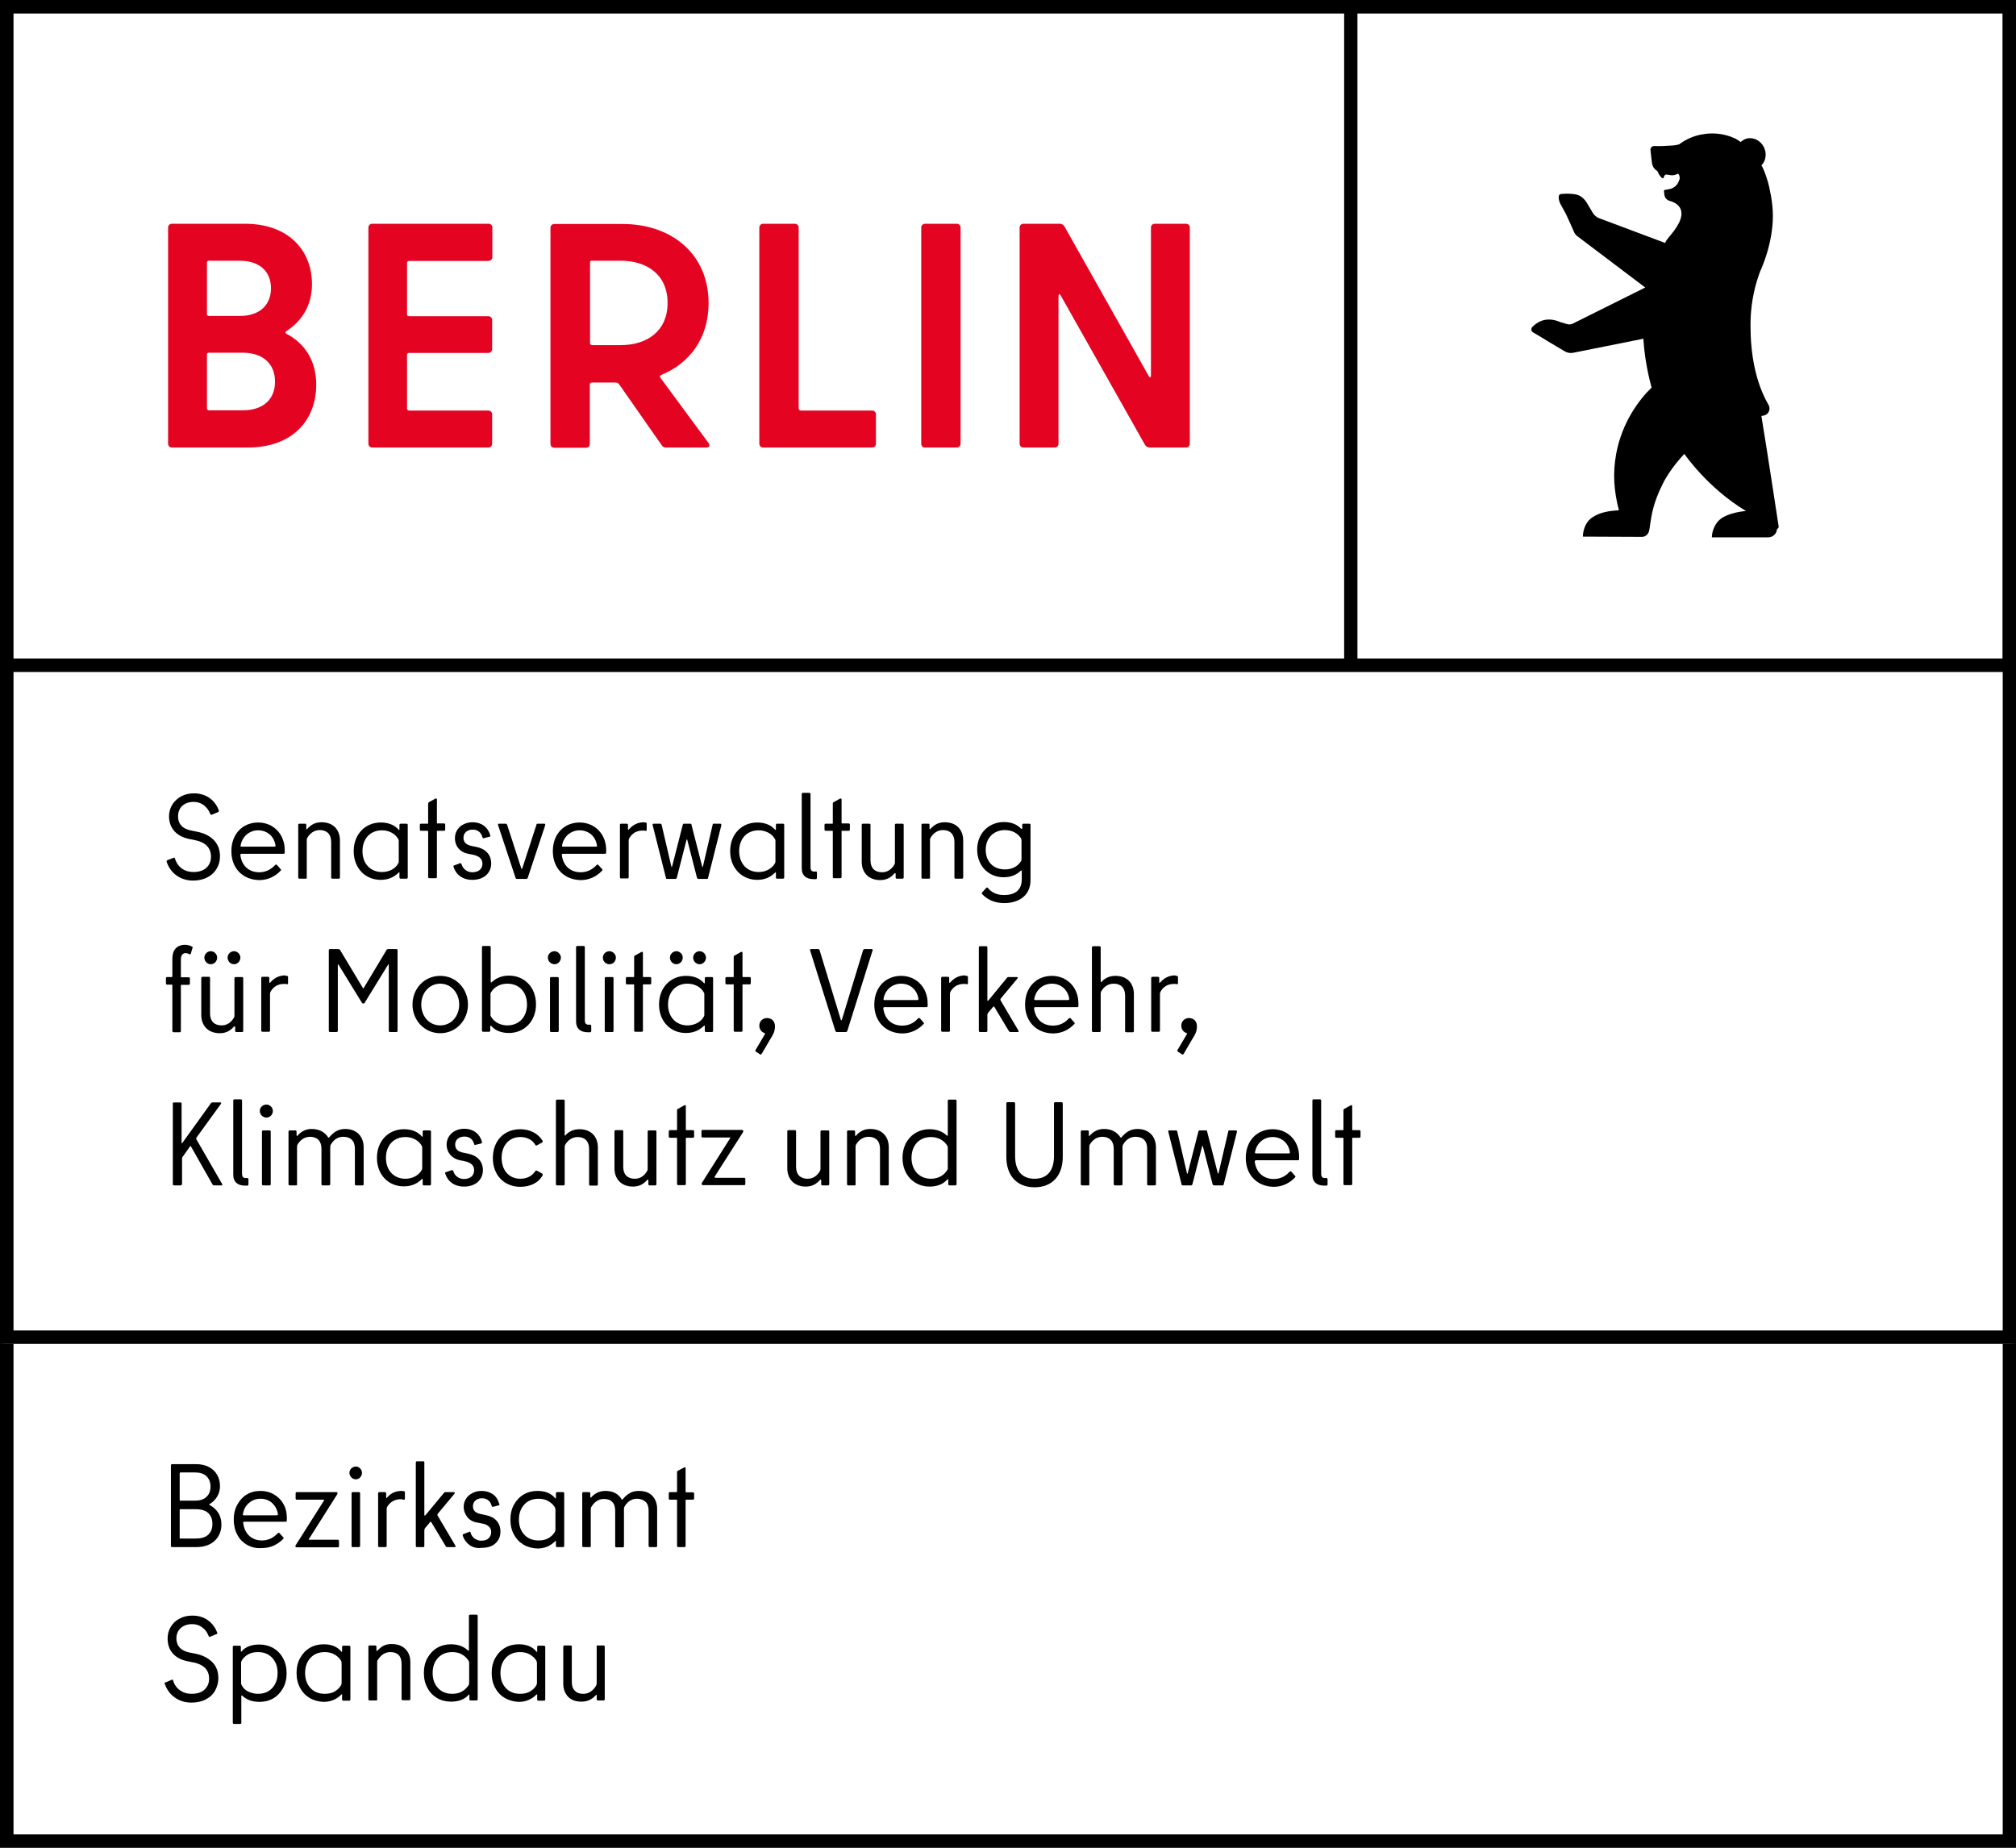<?xml version="1.0" encoding="utf-8"?>
<!-- Generator: Adobe Illustrator 27.6.1, SVG Export Plug-In . SVG Version: 6.00 Build 0)  -->
<svg version="1.1" xmlns="http://www.w3.org/2000/svg" xmlns:xlink="http://www.w3.org/1999/xlink" x="0px" y="0px"
	 viewBox="0 0 850.4 779.5" style="enable-background:new 0 0 850.4 779.5;" xml:space="preserve">
<rect x="0" y="0" width="850.4" height="779.5" fill="#333333" stroke="none"/>
<style type="text/css">
	.st0{fill:#FFFFFF;}
	.st1{fill:#E40422;}
</style>
<g id="Ebene_2">
	<g>
		<rect x="1.4" y="566.9" class="st0" width="847.6" height="211.2"/>
		<g>
			<path d="M0,566.9v212.6h850.4V566.9H0z M844.7,773.9H5.7V566.9h839.1V773.9z"/>
		</g>
	</g>
	<g>
		<path d="M88.1,618.9c1.5,0.8,2.7,1.9,3.5,3.3s1.2,3,1.2,4.8c0,1.6-0.4,3.1-1.2,4.4c-0.8,1.3-1.8,2.3-3.1,3.1
			c-0.3,0.2-0.3,0.4,0,0.5c1.5,0.8,2.7,1.9,3.6,3.3c0.9,1.4,1.3,3.1,1.3,4.8c0,2.8-0.9,5.1-2.8,6.9c-1.9,1.8-4.5,2.7-7.9,2.7H72.6
			c-0.3,0-0.5-0.2-0.5-0.5v-34c0-0.3,0.2-0.5,0.5-0.5h10C84.8,617.7,86.6,618.1,88.1,618.9z M75.8,621.5v11.4c0,0.2,0.1,0.2,0.3,0.2
			h6.1c2.2,0,3.8-0.5,4.9-1.6c1.1-1,1.7-2.5,1.7-4.3c0-1.9-0.6-3.3-1.7-4.4c-1.1-1.1-2.8-1.6-4.9-1.6h-6.1
			C75.9,621.3,75.8,621.4,75.8,621.5z M75.8,636.9v12c0,0.2,0.1,0.2,0.3,0.2h6.3c2.4,0,4.2-0.5,5.4-1.6c1.2-1.1,1.8-2.6,1.8-4.6
			c0-2-0.6-3.5-1.8-4.6c-1.2-1.1-3-1.6-5.4-1.6h-6.3C75.9,636.7,75.8,636.8,75.8,636.9z"/>
		<path d="M104.3,651.8c-1.8-1-3.2-2.4-4.2-4.3s-1.5-4-1.5-6.4s0.5-4.5,1.5-6.3c1-1.8,2.3-3.3,4-4.3c1.7-1,3.6-1.5,5.8-1.5
			c2.1,0,4,0.5,5.7,1.5c1.7,1,3.1,2.4,4,4.1c1,1.7,1.4,3.7,1.4,5.9c0,0.5,0,0.9,0,1.1c-0.1,0.3-0.2,0.4-0.5,0.4H103
			c-0.4,0-0.6,0.2-0.4,0.6c0.3,2.2,1.1,4,2.5,5.3c1.4,1.3,3.2,2,5.4,2c2.5,0,4.7-1,6.5-2.9c0.4-0.4,0.6-0.4,0.9-0.2l1.6,1.8
			c0.2,0.2,0.2,0.4,0,0.6c-1.2,1.3-2.6,2.2-4.1,2.9c-1.6,0.7-3.2,1-4.9,1C108.1,653.3,106.1,652.8,104.3,651.8z M117.2,638.6
			c-0.3-1.9-1.2-3.4-2.5-4.6c-1.3-1.1-2.9-1.7-4.8-1.7c-1.9,0-3.5,0.6-4.9,1.8s-2.2,2.7-2.5,4.6l-0.1,0.3c0,0.2,0.2,0.3,0.5,0.3
			h13.8C117.2,639.2,117.4,639,117.2,638.6z"/>
		<path d="M130.4,649.6h12.1c0.3,0,0.5,0.2,0.5,0.6v2.1c0,0.3-0.2,0.5-0.5,0.5h-17.3c-0.4,0-0.6-0.2-0.6-0.5c0-0.2,0.1-0.4,0.2-0.5
			l11.9-18.8c0.1-0.2,0.1-0.3-0.1-0.3h-11.4c-0.3,0-0.5-0.2-0.5-0.5V630c0-0.3,0.2-0.5,0.5-0.5h16.6c0.4,0,0.6,0.2,0.6,0.5
			c0,0.2-0.1,0.3-0.2,0.5l-11.9,18.8C130.2,649.5,130.2,649.6,130.4,649.6z"/>
		<path d="M148.2,623.3c-0.5-0.6-0.8-1.2-0.8-1.9s0.3-1.4,0.8-1.9c0.6-0.5,1.2-0.8,1.9-0.8c0.7,0,1.3,0.3,1.8,0.8
			c0.5,0.5,0.8,1.2,0.8,1.9s-0.3,1.4-0.8,1.9c-0.5,0.6-1.2,0.8-1.8,0.8C149.4,624.1,148.8,623.9,148.2,623.3z M148.3,652.2V630
			c0-0.3,0.2-0.5,0.5-0.5h2.6c0.3,0,0.5,0.2,0.5,0.5v22.2c0,0.3-0.2,0.5-0.5,0.5h-2.6C148.4,652.7,148.3,652.6,148.3,652.2z"/>
		<path d="M170.3,629.1c0.3,0,0.5,0.2,0.5,0.5v2.7c0,0.3-0.1,0.4-0.4,0.4c-0.2,0-0.5,0-0.7-0.1c-0.3-0.1-0.5-0.1-0.7-0.1
			c-2.3,0-4.2,1-5.5,2.9c-0.2,0.3-0.4,0.8-0.4,1.3v15.5c0,0.3-0.2,0.5-0.5,0.5H160c-0.3,0-0.5-0.2-0.5-0.5V630
			c0-0.3,0.2-0.5,0.5-0.5h2.4c0.3,0,0.5,0.2,0.5,0.5v1.8c0,0.1,0,0.2,0.1,0.2c0.1,0,0.1,0,0.2-0.1c1.6-2,3.7-2.9,6.3-2.9
			C169.9,629,170.1,629.1,170.3,629.1z"/>
		<path d="M188,652.3l-6-10c-0.1-0.2-0.2-0.3-0.3-0.3c-0.1,0-0.2,0-0.3,0.2l-2.1,2.5c-0.2,0.3-0.3,0.6-0.3,0.9v6.6
			c0,0.1-0.1,0.3-0.1,0.4c-0.1,0.1-0.2,0.1-0.4,0.1h-2.6c-0.3,0-0.5-0.2-0.5-0.5V617c0-0.3,0.2-0.5,0.5-0.5h2.6c0.2,0,0.3,0,0.4,0.1
			c0.1,0.1,0.1,0.2,0.1,0.4v22.1c0,0.2,0,0.3,0.1,0.3c0.1,0,0.2-0.1,0.4-0.2l7.8-9.4c0.2-0.2,0.4-0.3,0.6-0.3h3.5
			c0.2,0,0.3,0.1,0.4,0.2c0.1,0.1,0,0.3-0.1,0.5l-7,8.4c-0.1,0.2-0.2,0.3-0.2,0.4c0,0.1,0,0.3,0.1,0.4l7.5,12.7
			c0.1,0.1,0.1,0.2,0.1,0.3c0,0.2-0.2,0.3-0.5,0.3h-3.1C188.4,652.7,188.2,652.6,188,652.3z"/>
		<path d="M198,651.8c-1.3-1-2.3-2.3-2.8-4l0-0.2c0-0.2,0.1-0.3,0.3-0.4l2.4-0.9l0.2-0.1c0.2,0,0.4,0.1,0.4,0.4
			c0.3,1.1,0.9,1.9,1.7,2.5c0.9,0.6,1.8,0.9,2.7,0.9c1.4,0,2.5-0.3,3.2-1c0.7-0.7,1.1-1.6,1.1-2.6c0-1.1-0.4-1.9-1.1-2.5
			c-0.7-0.6-1.7-1-3-1.2l-2-0.4c-1.7-0.3-3.1-1.1-4-2.3s-1.5-2.6-1.5-4.3c0-1.2,0.3-2.4,1-3.4c0.6-1,1.5-1.8,2.7-2.4
			c1.1-0.6,2.4-0.9,3.9-0.9c1.8,0,3.4,0.5,4.7,1.4c1.3,0.9,2.2,2.3,2.7,4.1l0.1,0.2c0,0.2-0.1,0.4-0.4,0.4l-2.3,0.6l-0.2,0
			c-0.2,0-0.3-0.1-0.4-0.4c-0.3-1-0.7-1.8-1.4-2.3c-0.7-0.6-1.6-0.9-2.6-0.9c-1.2,0-2.1,0.3-2.8,0.9c-0.7,0.6-1.1,1.4-1.1,2.4
			c0,1,0.3,1.8,0.9,2.3c0.6,0.5,1.4,0.9,2.6,1.1l1.9,0.4c1.9,0.4,3.4,1.1,4.5,2.3c1.1,1.2,1.7,2.7,1.7,4.7c0,2-0.7,3.6-2.1,4.9
			c-1.4,1.3-3.3,1.9-5.8,1.9C201,653.3,199.4,652.8,198,651.8z"/>
		<path d="M220.9,651.7c-1.7-1-3.1-2.4-4.1-4.3c-1-1.8-1.5-3.9-1.5-6.3c0-2.4,0.5-4.5,1.5-6.3c1-1.8,2.4-3.3,4.1-4.3
			c1.7-1,3.7-1.5,5.8-1.5c3.3,0,5.8,1,7.5,3.1c0.1,0.1,0.1,0.1,0.2,0.1c0.1,0,0.1-0.1,0.1-0.2V630c0-0.3,0.2-0.5,0.5-0.5h2.5
			c0.3,0,0.5,0.2,0.5,0.5v22.2c0,0.3-0.2,0.5-0.5,0.5h-2.5c-0.3,0-0.5-0.2-0.5-0.5v-1.9c0-0.1,0-0.2-0.1-0.2c-0.1,0-0.1,0-0.2,0.1
			c-2.1,2.1-4.6,3.1-7.5,3.1C224.6,653.2,222.6,652.7,220.9,651.7z M231.4,648.9c1.2-0.7,2.1-1.6,2.7-2.7c0.1-0.3,0.2-0.6,0.2-0.9
			v-8.4c0-0.3-0.1-0.6-0.2-0.9c-0.6-1.1-1.6-2-2.8-2.7c-1.2-0.7-2.6-1-4.1-1c-2.5,0-4.5,0.8-6,2.4c-1.5,1.6-2.3,3.7-2.3,6.4
			s0.8,4.8,2.3,6.4c1.5,1.6,3.5,2.4,6,2.4C228.8,649.9,230.2,649.6,231.4,648.9z"/>
		<path d="M248.8,652.7h-2.7c-0.3,0-0.5-0.2-0.5-0.5V630c0-0.3,0.2-0.5,0.5-0.5h2.4c0.3,0,0.5,0.2,0.5,0.5v1.6c0,0.1,0,0.2,0.1,0.2
			c0.1,0,0.2,0,0.3-0.1c1.6-1.8,3.6-2.7,6-2.7c1.6,0,3,0.3,4.1,0.9c1.1,0.6,2.1,1.5,2.7,2.6c0.1,0.2,0.3,0.2,0.5,0
			c0.9-1.1,1.9-2,3-2.6c1-0.6,2.3-0.9,3.8-0.9c2.5,0,4.4,0.7,5.7,2.1c1.3,1.4,2,3.3,2,5.5v15.6c0,0.3-0.2,0.5-0.5,0.5h-2.6
			c-0.3,0-0.5-0.2-0.5-0.5v-14.9c0-1.6-0.4-2.9-1.3-3.7s-2.1-1.3-3.6-1.3c-2.2,0-3.9,1.1-5.2,3.2c-0.2,0.3-0.3,0.7-0.3,1.2v15.6
			c0,0.3-0.2,0.5-0.5,0.5h-2.7c-0.3,0-0.5-0.2-0.5-0.5v-14.9c0-1.6-0.4-2.9-1.2-3.7c-0.8-0.9-2-1.3-3.6-1.3c-1.1,0-2.1,0.3-3,0.9
			c-0.9,0.6-1.6,1.4-2.3,2.5c-0.2,0.3-0.2,0.7-0.2,1.1v15.6C249.3,652.6,249.1,652.7,248.8,652.7z"/>
		<path d="M285.9,620.5l2.7-1.4c0.1,0,0.1-0.1,0.2-0.1c0.2,0,0.4,0.1,0.4,0.4v9.9c0,0.2,0.1,0.3,0.3,0.3h2.8c0.3,0,0.5,0.2,0.5,0.5
			v2.1c0,0.3-0.2,0.5-0.5,0.5h-2.8c-0.2,0-0.3,0.1-0.3,0.2v19.3c0,0.3-0.2,0.5-0.5,0.5h-2.6c-0.3,0-0.5-0.2-0.5-0.5v-19.3
			c0-0.2-0.1-0.2-0.3-0.2h-2.7c-0.3,0-0.5-0.2-0.5-0.5V630c0-0.3,0.2-0.5,0.5-0.5h2.7c0.2,0,0.3-0.1,0.3-0.3v-8.2
			C285.6,620.8,285.7,620.6,285.9,620.5z"/>
		<path d="M73.8,716.2c-2-1.4-3.4-3.3-4.3-5.8l-0.1-0.2c0-0.2,0.1-0.4,0.4-0.4l2.6-1.1c0.1,0,0.1-0.1,0.3-0.1c0.1,0,0.2,0,0.2,0.1
			c0.1,0.1,0.1,0.1,0.1,0.2c0.5,1.8,1.5,3.2,2.9,4.2c1.4,1,3,1.5,4.9,1.5c2.4,0,4.2-0.6,5.5-1.8c1.3-1.2,1.9-2.8,1.9-4.6
			c0-1.9-0.6-3.4-1.7-4.5c-1.1-1.1-2.7-1.9-4.7-2.3l-2.5-0.5c-2.7-0.5-4.8-1.6-6.3-3.2c-1.5-1.6-2.3-3.8-2.3-6.4
			c0-1.8,0.4-3.4,1.3-4.9c0.9-1.5,2.1-2.7,3.7-3.5c1.6-0.9,3.4-1.3,5.4-1.3c2.5,0,4.7,0.6,6.5,1.9c1.8,1.3,3.2,3,4,5.3
			c0,0,0.1,0.1,0.1,0.2c0,0.2-0.1,0.4-0.4,0.4l-2.6,1.1c-0.1,0-0.2,0.1-0.3,0.1s-0.2,0-0.2-0.1c-0.1-0.1-0.1-0.1-0.2-0.3
			c-0.6-1.6-1.5-2.8-2.8-3.7c-1.2-0.9-2.6-1.3-4.2-1.3c-2,0-3.6,0.6-4.8,1.7s-1.8,2.6-1.8,4.3c0,1.6,0.5,2.9,1.4,3.9
			c0.9,1,2.3,1.7,4.2,2.1l2.6,0.5c2.8,0.6,5,1.7,6.8,3.4c1.8,1.7,2.7,4,2.7,6.9c0,1.9-0.5,3.7-1.4,5.3c-0.9,1.6-2.2,2.8-4,3.7
			c-1.7,0.9-3.7,1.3-6,1.3C78.1,718.3,75.8,717.6,73.8,716.2z"/>
		<path d="M101.3,727.3h-2.6c-0.3,0-0.5-0.2-0.5-0.5v-32c0-0.3,0.2-0.5,0.5-0.5h2.4c0.3,0,0.5,0.2,0.5,0.5v1.7c0,0.2,0,0.3,0.1,0.3
			c0.1,0,0.2,0,0.3-0.2c1.7-1.9,4.1-2.8,7.4-2.8c2.2,0,4.1,0.5,5.9,1.5c1.7,1,3.1,2.4,4.1,4.3c1,1.8,1.5,3.9,1.5,6.3
			c0,2.4-0.5,4.5-1.5,6.3c-1,1.8-2.4,3.3-4.1,4.3c-1.7,1-3.7,1.5-5.9,1.5c-3,0-5.4-0.9-7.2-2.6c-0.1-0.1-0.2-0.2-0.3-0.1
			c-0.1,0-0.1,0.1-0.1,0.3v11.4C101.8,727.1,101.6,727.3,101.3,727.3z M114.8,712.2c1.5-1.6,2.3-3.7,2.3-6.4s-0.8-4.8-2.3-6.4
			c-1.5-1.6-3.5-2.4-6-2.4c-1.6,0-3,0.3-4.2,1s-2.1,1.6-2.7,2.7c-0.1,0.3-0.2,0.5-0.2,0.8v8.6c0,0.3,0.1,0.5,0.2,0.8
			c0.6,1.2,1.5,2.1,2.7,2.7c1.2,0.6,2.6,1,4.2,1C111.3,714.6,113.3,713.8,114.8,712.2z"/>
		<path d="M130.7,716.4c-1.7-1-3.1-2.4-4.1-4.3c-1-1.8-1.5-3.9-1.5-6.3c0-2.4,0.5-4.5,1.5-6.3c1-1.8,2.4-3.3,4.1-4.3
			s3.7-1.5,5.8-1.5c3.3,0,5.8,1,7.5,3.1c0.1,0.1,0.1,0.1,0.2,0.1c0.1,0,0.1-0.1,0.1-0.2v-1.9c0-0.3,0.2-0.5,0.5-0.5h2.5
			c0.3,0,0.5,0.2,0.5,0.5v22.2c0,0.3-0.2,0.5-0.5,0.5h-2.5c-0.3,0-0.5-0.2-0.5-0.5V715c0-0.1,0-0.2-0.1-0.2c-0.1,0-0.1,0-0.2,0.1
			c-2.1,2.1-4.6,3.1-7.5,3.1C134.4,717.9,132.4,717.4,130.7,716.4z M141.2,713.6c1.2-0.7,2.1-1.6,2.7-2.7c0.1-0.3,0.2-0.6,0.2-0.9
			v-8.4c0-0.3-0.1-0.6-0.2-0.9c-0.6-1.1-1.6-2-2.8-2.7c-1.2-0.7-2.6-1-4.1-1c-2.5,0-4.5,0.8-6,2.4c-1.5,1.6-2.3,3.7-2.3,6.4
			s0.8,4.8,2.3,6.4c1.5,1.6,3.5,2.4,6,2.4C138.6,714.6,140,714.3,141.2,713.6z"/>
		<path d="M158.6,717.4h-2.7c-0.3,0-0.5-0.2-0.5-0.5v-22.2c0-0.3,0.2-0.5,0.5-0.5h2.4c0.3,0,0.5,0.2,0.5,0.5v1.6
			c0,0.1,0,0.2,0.1,0.2c0.1,0,0.2,0,0.3-0.1c0.8-0.9,1.7-1.6,2.6-2.1c1-0.5,2.1-0.7,3.4-0.7c2.5,0,4.4,0.7,5.8,2.1
			c1.4,1.4,2.1,3.3,2.1,5.5v15.6c0,0.3-0.2,0.5-0.5,0.5h-2.7c-0.3,0-0.5-0.2-0.5-0.5V702c0-1.6-0.4-2.9-1.2-3.7
			c-0.8-0.9-2-1.3-3.6-1.3c-1.1,0-2.1,0.3-3,0.9c-0.9,0.6-1.6,1.4-2.3,2.5c-0.2,0.3-0.2,0.7-0.2,1.1v15.6
			C159.1,717.3,158.9,717.4,158.6,717.4z"/>
		<path d="M198.3,681.2h2.7c0.3,0,0.5,0.2,0.5,0.5v35.2c0,0.3-0.2,0.5-0.5,0.5h-2.5c-0.3,0-0.5-0.2-0.5-0.5v-1.7
			c0-0.2,0-0.3-0.1-0.3c-0.1,0-0.2,0-0.3,0.2c-1.7,1.9-4.2,2.8-7.4,2.8c-2.1,0-4.1-0.5-5.8-1.5s-3.1-2.4-4.1-4.3
			c-1-1.8-1.5-3.9-1.5-6.3c0-2.4,0.5-4.5,1.5-6.3c1-1.8,2.4-3.3,4.1-4.3s3.7-1.5,5.8-1.5c3,0,5.4,0.9,7.2,2.6
			c0.1,0.1,0.2,0.2,0.3,0.1c0.1,0,0.1-0.1,0.1-0.3v-14.5C197.8,681.4,198,681.2,198.3,681.2z M194.9,713.6c1.2-0.7,2.1-1.6,2.8-2.7
			c0.1-0.3,0.2-0.5,0.2-0.8v-8.6c0-0.3-0.1-0.5-0.2-0.8c-0.7-1.1-1.6-2-2.8-2.7c-1.2-0.7-2.6-1-4.1-1c-2.5,0-4.5,0.8-6,2.4
			c-1.5,1.6-2.3,3.7-2.3,6.4s0.8,4.8,2.3,6.4c1.5,1.6,3.5,2.4,6,2.4C192.3,714.6,193.7,714.3,194.9,713.6z"/>
		<path d="M213,716.4c-1.7-1-3.1-2.4-4.1-4.3c-1-1.8-1.5-3.9-1.5-6.3c0-2.4,0.5-4.5,1.5-6.3c1-1.8,2.4-3.3,4.1-4.3
			c1.7-1,3.7-1.5,5.8-1.5c3.3,0,5.8,1,7.5,3.1c0.1,0.1,0.1,0.1,0.2,0.1c0.1,0,0.1-0.1,0.1-0.2v-1.9c0-0.3,0.2-0.5,0.5-0.5h2.4
			c0.3,0,0.5,0.2,0.5,0.5v22.2c0,0.3-0.2,0.5-0.5,0.5h-2.4c-0.3,0-0.5-0.2-0.5-0.5V715c0-0.1,0-0.2-0.1-0.2c-0.1,0-0.1,0-0.2,0.1
			c-2.1,2.1-4.6,3.1-7.5,3.1C216.7,717.9,214.8,717.4,213,716.4z M223.6,713.6c1.2-0.7,2.1-1.6,2.7-2.7c0.1-0.3,0.2-0.6,0.2-0.9
			v-8.4c0-0.3-0.1-0.6-0.2-0.9c-0.6-1.1-1.6-2-2.8-2.7c-1.2-0.7-2.6-1-4.1-1c-2.5,0-4.5,0.8-6,2.4c-1.5,1.6-2.3,3.7-2.3,6.4
			s0.8,4.8,2.3,6.4c1.5,1.6,3.5,2.4,6,2.4C221,714.6,222.4,714.3,223.6,713.6z"/>
		<path d="M252,694.2h2.6c0.3,0,0.5,0.2,0.5,0.5v22.2c0,0.3-0.2,0.5-0.5,0.5h-2.4c-0.3,0-0.5-0.2-0.5-0.5v-1.6c0-0.1,0-0.2-0.1-0.3
			c-0.1,0-0.2,0-0.3,0.2c-1.6,1.8-3.6,2.7-6,2.7c-2.5,0-4.4-0.7-5.7-2.1c-1.3-1.4-2-3.3-2-5.5v-15.6c0-0.3,0.2-0.5,0.5-0.5h2.6
			c0.3,0,0.5,0.2,0.5,0.5v14.9c0,1.6,0.4,2.9,1.3,3.7c0.8,0.9,2,1.3,3.6,1.3c1.1,0,2.1-0.3,3-0.9c0.9-0.6,1.7-1.4,2.3-2.5
			c0.2-0.3,0.3-0.7,0.3-1.1v-15.6C251.5,694.4,251.7,694.2,252,694.2z"/>
	</g>
</g>
<g id="Ebene_1">
	<rect x="2.8" y="2.8" class="st0" width="844.7" height="561.3"/>
	<g>
		<path d="M0,0v566.9h850.4V0H0z M5.7,5.7h561.3v272.1H5.7V5.7z M844.7,561.3H5.7V283.5h839.1V561.3z M844.7,277.8H572.6V5.7h272.1
			V277.8z"/>
	</g>
	<path class="st1" d="M485.5,96v62.4c0,0.8-0.5,1.1-0.9,0.3L449,95.5c-0.4-0.7-1.2-1.1-2-1.1h-15.3c-0.9,0-1.6,0.7-1.6,1.6v91.2
		c0,0.9,0.7,1.6,1.6,1.6h13.2c0.9,0,1.6-0.7,1.6-1.6v-62.3c0-0.8,0.5-1.1,0.9-0.3l35.6,63.1c0.4,0.7,1.2,1.1,2,1.1h15.3
		c0.9,0,1.6-0.7,1.6-1.6V96c0-0.9-0.7-1.6-1.6-1.6h-13.2C486.2,94.4,485.5,95.1,485.5,96 M390.2,188.8h13.4c0.9,0,1.6-0.7,1.6-1.6
		V96c0-0.9-0.7-1.6-1.6-1.6h-13.4c-0.9,0-1.6,0.7-1.6,1.6v91.2C388.6,188.1,389.2,188.8,390.2,188.8 M336.9,172.3V96
		c0-0.9-0.7-1.6-1.6-1.6h-13.4c-0.9,0-1.6,0.7-1.6,1.6v91.2c0,0.9,0.7,1.6,1.6,1.6h46c0.9,0,1.6-0.7,1.6-1.6v-12.4
		c0-0.9-0.7-1.6-1.6-1.6h-30.2C337.2,173.1,336.9,172.7,336.9,172.3 M249.6,110h12.3c10.9,0,19.7,5.8,19.7,17.8
		c0,12-8.8,17.8-19.8,17.8h-12.1c-0.5,0-0.8-0.4-0.8-0.8v-34C248.8,110.3,249.1,110,249.6,110 M280.9,188.8h17c1.4,0,1.8-0.9,0.9-2
		l-20.2-27.4c-0.3-0.4-0.3-0.9,0.3-1.2c12-4.9,20-15.5,20-30.3c0-21-15.9-33.4-36.2-33.4h-28.9c-0.9,0-1.6,0.7-1.6,1.6v91.2
		c0,0.9,0.7,1.6,1.6,1.6h13.4c0.9,0,1.6-0.7,1.6-1.6v-25.1c0-0.5,0.4-0.8,0.8-0.8h10.3c0.4,0,0.8,0.3,1.1,0.5l18.1,25.9
		C279.4,188.4,280.1,188.8,280.9,188.8 M207.7,108.4V96c0-0.9-0.7-1.6-1.6-1.6h-49.1c-0.9,0-1.6,0.7-1.6,1.6v91.2
		c0,0.9,0.7,1.6,1.6,1.6H206c0.9,0,1.6-0.7,1.6-1.6v-12.4c0-0.9-0.7-1.6-1.6-1.6h-33.5c-0.5,0-0.8-0.4-0.8-0.8v-22.7
		c0-0.5,0.4-0.8,0.8-0.8H206c0.9,0,1.6-0.7,1.6-1.6V135c0-0.9-0.7-1.6-1.6-1.6h-33.5c-0.5,0-0.8-0.3-0.8-0.8v-21.7
		c0-0.5,0.4-0.8,0.8-0.8H206C207,110,207.7,109.4,207.7,108.4 M102.4,173.1H88.1c-0.5,0-0.8-0.4-0.8-0.8v-22.7
		c0-0.5,0.3-0.8,0.8-0.8h14.3c8.8,0,13.6,5,13.6,12.1C116.1,168.3,111.2,173.1,102.4,173.1 M101.1,110c8.5,0,13.2,4.6,13.2,11.6
		c0,7-4.7,11.7-13.2,11.7h-13c-0.5,0-0.8-0.3-0.8-0.8v-21.7c0-0.5,0.3-0.8,0.8-0.8H101.1z M120.8,139.7c6.7-4.3,10.8-11.1,10.8-19.8
		c0-14.4-10-25.5-28.3-25.5H72.5c-0.9,0-1.6,0.7-1.6,1.6v91.2c0,0.9,0.7,1.6,1.6,1.6h32c18.9,0,28.9-11.5,28.9-26.6
		c0-9.8-4.7-17.3-12.6-21.4C120.3,140.4,120.3,140,120.8,139.7"/>
	<path d="M750.3,222.2c0,0-5-32.9-7.3-46.7c0.7-0.1,1-0.2,1-0.2c2.2-0.4,3-2.9,2-4.5c-5.6-9.7-7.6-21.7-7.6-33.6
		c0-7.4,1.2-14.5,3.5-21.1c0.1-0.4,0.3-0.8,0.4-1.1c0.1-0.2,0.2-0.7,0.3-0.8c1.5-3.3,4.2-10.4,5-18.4c0.7-6.5-0.2-11.9-1.3-16.9
		c-0.5-2.4-1.9-6.5-2.8-8.3c-0.1-0.3-0.3-0.5-0.5-0.8c2-2,2.4-5.3,0.9-8c-1.8-3.2-5.6-4.4-8.4-2.8c-0.3,0.2-1,0.7-1.3,0.9
		c-0.5-0.4-0.8-0.6-0.8-0.6c0,0-0.8-0.5-1.5-0.9c0,0-0.3-0.1-0.3-0.1c-2.9-1.3-6-2-9.4-2c-1.6,0-3.2,0.2-4.8,0.5
		c-3.4,0.7-6.4,2.1-9.1,4.1c-1.4,0.4-2.9,0.5-2.9,0.5l-3.8,0.2c-1.8,0.1-3.8,0-3.8,0c-0.9,0-1.6,0.7-1.6,1.6c0,0.1,0.6,5.3,0.6,5.3
		c0.1,1.3,0.7,2.5,1.8,3.3l0.1,0.1c0.4,0.2,0.5,0.4,0.6,0.6c0.4,1.1,1.3,2.3,1.8,2.6c0.3,0.2,0.7,0.1,0.7-0.2
		c0.7-2.8,2.4,0.2,5.7-1.5c0.8-0.5,1.3,1.6,0.9,2.4l-0.3,0.8c-0.7,1.7-2.2,2.9-4,3.2c-1.4,0.2-2.3,0.4-2.2,0.6c0.2,1.6,0,3,1.6,4
		c0.5,0.3,0.7,0.3,0.7,0.3c2.5,0.7,9.8,3.5,0.5,14.5c0,0-0.9,1-1.6,2c-0.2,0.3-0.4,0.6-0.5,0.9l-0.2,0.4l-28-10.5
		c-0.8-0.3-1.9-1.2-2.4-2l-2.8-4.7c-1.7-2.4-3.2-3.3-6.2-3.5c-2.1-0.2-3.9,0-3.9,0c-0.8,0-1.3,0.2-1.5,0.7c-0.2,0.5-0.2,1.9,0.6,3.5
		l2.4,4.4c0.2,0.3,3.2,7.1,3.2,7.1c0.3,0.8,0.8,1.6,1.5,2.1c0.1,0.1,28.7,21.7,28.7,21.7l-30.3,15.1c-0.9,0.5-1.9,0.6-2.8,0.3
		c-1.1-0.3-2.7-0.8-2.7-0.8c-5-2.2-8.7-0.7-10.9,1.2c0,0-0.9,0.8-0.9,0.8c-0.8,0.8-0.5,1.9,0.4,2.4c0,0,4.8,2.8,5.8,3.5l7.4,4.4
		c1.2,0.7,2.5,0.9,3.8,0.6l29.4-5.9c0.7,11.3,3.5,20.6,3.5,20.6c-5.3,5.1-12.6,14.8-15,28.2c-1.4,7.9-1,15.1,1.2,23.6
		c-4.1,0.2-8.1,0.8-11.4,3.1c-3.1,2.2-3.8,6.1-3.8,8l23,0.1l1.9,0c2.4,0,3-2.4,3-2.4c0.2-0.7,0.3-1.7,0.4-2.4
		c0.7-4.6,1.3-9.4,5.4-17.6c3.3-6.7,9.1-12.6,9.1-12.6c0,0,9.7,14.3,26,24.1c-3.1,0.2-7.2,1.2-9.6,2.6c-3.8,2.1-4.8,6.5-4.8,8.5
		h23.8c1.6,0,3-1.1,3.5-2.5c0-0.1,0.1-0.3,0.1-0.5c0-0.1,0-0.2,0-0.3C750.3,222.7,750.3,222.4,750.3,222.2z"/>
	<g>
		<path d="M70.3,363.6c-0.1-0.3,0-0.5,0.3-0.7l2.6-1c0.3-0.1,0.5,0,0.6,0.3c1.1,3.6,4,5.7,7.8,5.7c4.9,0,7.4-2.8,7.4-6.5
			c0-3.9-2.6-6.1-6.5-6.9l-2.5-0.5c-5.2-1-8.7-4.3-8.7-9.6c0-5.3,4.3-9.7,10.5-9.7c5.1,0,8.9,2.8,10.5,7.2c0.1,0.3,0,0.5-0.3,0.7
			l-2.6,1.1c-0.3,0.2-0.5,0-0.7-0.3c-1.2-3.1-3.8-5.1-7-5.1c-4.2,0-6.6,2.6-6.6,6.1c0,3.1,1.8,5.3,5.6,6l2.5,0.5
			c5,1,9.6,4.1,9.6,10.3c0,5.8-4.3,10.3-11.4,10.3C76.3,371.5,72,368.6,70.3,363.6z"/>
		<path d="M97.6,359.1c0-7.4,4.9-12.1,11.3-12.1s11.2,4.9,11.2,11.6c0,0.4,0,0.8,0,1.2c0,0.2-0.2,0.4-0.5,0.4h-17.7
			c-0.3,0-0.5,0.1-0.5,0.6c0.6,4.4,3.5,7.2,8,7.2c2.8,0,5-1.3,6.5-2.9c0.4-0.4,0.6-0.5,0.9-0.2l1.6,1.8c0.2,0.2,0.2,0.5,0,0.6
			c-2.3,2.5-5.5,4-9,4C102.5,371.2,97.6,366.4,97.6,359.1z M116.2,356.6c-0.6-3.8-3.5-6.3-7.3-6.3c-3.8,0-6.8,2.7-7.4,6.4
			c-0.1,0.4,0,0.5,0.5,0.5h13.8C116.1,357.2,116.3,357,116.2,356.6z"/>
		<path d="M129,370.7h-2.7c-0.3,0-0.5-0.2-0.5-0.5V348c0-0.3,0.2-0.5,0.5-0.5h2.4c0.3,0,0.5,0.2,0.5,0.5v1.6c0,0.2,0.2,0.4,0.4,0.1
			c1.5-1.7,3.3-2.8,6-2.8c5.2,0,7.8,3.4,7.8,7.7v15.6c0,0.3-0.2,0.5-0.5,0.5h-2.7c-0.3,0-0.5-0.2-0.5-0.5v-15c0-3.2-1.8-5-4.8-5
			c-2.2,0-4.1,1.2-5.3,3.3c-0.2,0.4-0.2,0.6-0.2,1v15.6C129.5,370.5,129.3,370.7,129,370.7z"/>
		<path d="M149.2,359.1c0-7.3,5-12.1,11.4-12.1c3.3,0,5.9,1.1,7.6,3.1c0.1,0.1,0.3,0,0.3-0.2V348c0-0.3,0.2-0.5,0.5-0.5h2.5
			c0.3,0,0.5,0.2,0.5,0.5v22.2c0,0.3-0.2,0.5-0.5,0.5h-2.5c-0.3,0-0.5-0.2-0.5-0.5v-2c0-0.2-0.2-0.3-0.3-0.1
			c-1.9,1.9-4.3,3.1-7.6,3.1C154.1,371.2,149.2,366.3,149.2,359.1z M168,364.2c0.2-0.3,0.2-0.5,0.2-0.9v-8.4c0-0.4,0-0.6-0.2-0.9
			c-1.2-2.2-3.8-3.7-6.9-3.7c-5,0-8.2,3.6-8.2,8.8c0,5.2,3.3,8.8,8.2,8.8C164.3,367.9,166.9,366.4,168,364.2z"/>
		<path d="M181,338.4l2.7-1.5c0.3-0.1,0.6,0,0.6,0.4v9.9c0,0.2,0.1,0.2,0.2,0.2h2.8c0.3,0,0.5,0.2,0.5,0.5v2.1
			c0,0.3-0.2,0.5-0.5,0.5h-2.8c-0.2,0-0.2,0.1-0.2,0.2v19.3c0,0.3-0.2,0.5-0.5,0.5h-2.7c-0.3,0-0.5-0.2-0.5-0.5v-19.3
			c0-0.1-0.1-0.2-0.2-0.2h-2.8c-0.3,0-0.5-0.2-0.5-0.5V348c0-0.3,0.2-0.5,0.5-0.5h2.8c0.2,0,0.2-0.1,0.2-0.2V339
			C180.7,338.8,180.8,338.5,181,338.4z"/>
		<path d="M191.3,365.7c-0.1-0.3,0-0.5,0.3-0.6l2.4-0.9c0.3-0.1,0.5,0,0.7,0.4c0.6,2.2,2.6,3.4,4.5,3.4c2.9,0,4.3-1.6,4.3-3.6
			c0-2.3-1.7-3.3-4-3.8l-2-0.4c-3.4-0.6-5.6-3.2-5.6-6.6c0-3.8,3.1-6.7,7.5-6.7c3.6,0,6.4,2,7.4,5.5c0.1,0.4,0,0.6-0.3,0.6l-2.4,0.6
			c-0.3,0.1-0.5,0-0.6-0.4c-0.5-1.9-1.9-3.2-4.1-3.2c-2.3,0-3.9,1.4-3.9,3.4c0,2,1.2,3,3.4,3.5l2,0.4c3.6,0.7,6.3,3,6.3,7
			c0,3.9-3,6.9-7.9,6.9C195,371.2,192.3,368.9,191.3,365.7z"/>
		<path d="M226.8,347.5h2.8c0.3,0,0.5,0.2,0.4,0.6l-7.4,22.3c-0.1,0.2-0.3,0.4-0.6,0.4h-3.9c-0.3,0-0.5-0.1-0.6-0.4l-7.4-22.3
			c-0.1-0.4,0-0.6,0.4-0.6h2.8c0.2,0,0.5,0.2,0.6,0.4l6,18.5c0.1,0.2,0.3,0.2,0.4,0l6-18.5C226.3,347.6,226.6,347.5,226.8,347.5z"/>
		<path d="M233.2,359.1c0-7.4,4.9-12.1,11.3-12.1s11.2,4.9,11.2,11.6c0,0.4,0,0.8,0,1.2c0,0.2-0.2,0.4-0.5,0.4h-17.7
			c-0.3,0-0.5,0.1-0.5,0.6c0.6,4.4,3.5,7.2,8,7.2c2.8,0,5-1.3,6.5-2.9c0.4-0.4,0.6-0.5,0.9-0.2l1.6,1.8c0.2,0.2,0.2,0.5,0,0.6
			c-2.3,2.5-5.5,4-9,4C238.1,371.2,233.2,366.4,233.2,359.1z M251.8,356.6c-0.6-3.8-3.5-6.3-7.3-6.3c-3.8,0-6.8,2.7-7.4,6.4
			c-0.1,0.4,0,0.5,0.5,0.5h13.8C251.8,357.2,251.9,357,251.8,356.6z"/>
		<path d="M272.3,347c0.3,0,0.5,0.2,0.5,0.5v2.6c0,0.4-0.2,0.5-0.5,0.4c-0.4-0.1-0.9-0.1-1.2-0.1c-2.6,0-4.4,1.2-5.5,3
			c-0.3,0.4-0.4,0.8-0.4,1.2v15.5c0,0.3-0.2,0.5-0.5,0.5H262c-0.3,0-0.5-0.2-0.5-0.5V348c0-0.3,0.2-0.5,0.5-0.5h2.4
			c0.3,0,0.5,0.2,0.5,0.5v1.8c0,0.2,0.2,0.4,0.4,0.1c1.3-1.5,3.3-3,6.3-3C271.8,347,272,347,272.3,347z"/>
		<path d="M301.1,347.5h2.7c0.3,0,0.5,0.2,0.5,0.6l-5.6,22.2c0,0.3-0.2,0.5-0.5,0.5h-3.5c-0.4,0-0.6-0.2-0.7-0.5l-4.1-16
			c0-0.2-0.3-0.2-0.3,0l-4.1,16c-0.1,0.3-0.3,0.5-0.6,0.5h-3.5c-0.3,0-0.5-0.1-0.5-0.5l-5.6-22.2c-0.1-0.4,0.1-0.6,0.5-0.6h2.7
			c0.4,0,0.5,0.2,0.6,0.5l4.1,17.6c0.1,0.2,0.2,0.2,0.3,0l4.5-17.6c0.1-0.3,0.2-0.5,0.5-0.5h2.7c0.3,0,0.5,0.2,0.5,0.5l4.5,17.6
			c0.1,0.2,0.2,0.2,0.3,0l4.1-17.6C300.6,347.6,300.8,347.5,301.1,347.5z"/>
		<path d="M308,359.1c0-7.3,5-12.1,11.4-12.1c3.3,0,5.9,1.1,7.6,3.1c0.1,0.1,0.3,0,0.3-0.2V348c0-0.3,0.2-0.5,0.5-0.5h2.5
			c0.3,0,0.5,0.2,0.5,0.5v22.2c0,0.3-0.2,0.5-0.5,0.5h-2.5c-0.3,0-0.5-0.2-0.5-0.5v-2c0-0.2-0.2-0.3-0.3-0.1
			c-1.9,1.9-4.3,3.1-7.6,3.1C313,371.2,308,366.3,308,359.1z M326.9,364.2c0.2-0.3,0.2-0.5,0.2-0.9v-8.4c0-0.4,0-0.6-0.2-0.9
			c-1.2-2.2-3.8-3.7-6.9-3.7c-5,0-8.2,3.6-8.2,8.8c0,5.2,3.3,8.8,8.2,8.8C323.1,367.9,325.7,366.4,326.9,364.2z"/>
		<path d="M344.6,368.1v2.3c0,0.3-0.2,0.5-0.5,0.5h-0.9c-3,0-5-1.4-5-4.6V335c0-0.3,0.2-0.5,0.5-0.5h2.7c0.3,0,0.5,0.2,0.5,0.5v30.9
			c0,1.1,0.4,1.8,1.5,1.8h0.7C344.4,367.6,344.6,367.8,344.6,368.1z"/>
		<path d="M351.7,338.4l2.7-1.5c0.3-0.1,0.6,0,0.6,0.4v9.9c0,0.2,0.1,0.2,0.2,0.2h2.8c0.3,0,0.5,0.2,0.5,0.5v2.1
			c0,0.3-0.2,0.5-0.5,0.5h-2.8c-0.2,0-0.2,0.1-0.2,0.2v19.3c0,0.3-0.2,0.5-0.5,0.5h-2.7c-0.3,0-0.5-0.2-0.5-0.5v-19.3
			c0-0.1-0.1-0.2-0.2-0.2h-2.8c-0.3,0-0.5-0.2-0.5-0.5V348c0-0.3,0.2-0.5,0.5-0.5h2.8c0.2,0,0.2-0.1,0.2-0.2V339
			C351.3,338.8,351.4,338.5,351.7,338.4z"/>
		<path d="M378,347.5h2.7c0.3,0,0.5,0.2,0.5,0.5v22.2c0,0.3-0.2,0.5-0.5,0.5h-2.4c-0.3,0-0.5-0.2-0.5-0.5v-1.6
			c0-0.2-0.2-0.4-0.5-0.1c-1.5,1.7-3.3,2.8-6,2.8c-5.1,0-7.8-3.4-7.8-7.7V348c0-0.3,0.2-0.5,0.5-0.5h2.7c0.3,0,0.5,0.2,0.5,0.5v15
			c0,3.2,1.8,5,4.9,5c2.2,0,4-1.2,5.2-3.3c0.2-0.4,0.2-0.6,0.2-1.1V348C377.5,347.7,377.7,347.5,378,347.5z"/>
		<path d="M391.9,370.7h-2.7c-0.3,0-0.5-0.2-0.5-0.5V348c0-0.3,0.2-0.5,0.5-0.5h2.4c0.3,0,0.5,0.2,0.5,0.5v1.6
			c0,0.2,0.2,0.4,0.4,0.1c1.5-1.7,3.3-2.8,6-2.8c5.2,0,7.8,3.4,7.8,7.7v15.6c0,0.3-0.2,0.5-0.5,0.5h-2.7c-0.3,0-0.5-0.2-0.5-0.5v-15
			c0-3.2-1.8-5-4.8-5c-2.2,0-4.1,1.2-5.3,3.3c-0.2,0.4-0.2,0.6-0.2,1v15.6C392.4,370.5,392.2,370.7,391.9,370.7z"/>
		<path d="M414.3,377.2c-0.2-0.2-0.2-0.5,0-0.7l1.7-1.9c0.2-0.2,0.5-0.2,0.7,0c1.5,1.8,3.6,3,6.8,3c4.6,0,7.5-2,7.5-6.6v-3.5
			c0-0.2-0.2-0.4-0.5-0.1c-1.7,1.7-4.1,2.7-7.2,2.7c-6.2,0-11.1-4.7-11.1-11.7c0-6.9,5-11.6,11.3-11.6c3.1,0,5.5,1,7.2,2.8
			c0.2,0.2,0.5,0.1,0.5-0.1V348c0-0.3,0.2-0.5,0.5-0.5h2.5c0.3,0,0.5,0.2,0.5,0.5v23.4c0,6.2-4.7,9.6-11.1,9.6
			C419.4,381,416.3,379.4,414.3,377.2z M430.7,363.3c0.2-0.3,0.2-0.5,0.2-0.9v-7.8c0-0.4-0.1-0.6-0.2-0.9c-1.3-2.1-3.7-3.5-6.8-3.5
			c-4.8,0-8.1,3.4-8.1,8.3c0,5,3.2,8.3,8.1,8.3C427.1,366.8,429.4,365.4,430.7,363.3z"/>
		<path d="M72.7,434.9v-19.3c0-0.1-0.1-0.2-0.2-0.2h-2c-0.3,0-0.5-0.2-0.5-0.5v-2.2c0-0.3,0.2-0.5,0.5-0.5h2c0.1,0,0.2-0.1,0.2-0.3
			v-7.4c0-3.6,1.8-5.9,5.4-5.9c1,0,2,0.3,2.8,0.7c0.3,0.1,0.5,0.3,0.3,0.6l-0.7,2.4c-0.1,0.4-0.4,0.4-0.7,0.2
			c-0.5-0.2-1-0.4-1.5-0.4c-1.2,0-2,0.9-2,2.7v7.2c0,0.2,0.1,0.3,0.2,0.3h3.1c0.3,0,0.5,0.2,0.5,0.5v2.2c0,0.2-0.2,0.5-0.5,0.5h-3.1
			c-0.2,0-0.2,0.1-0.2,0.2v19.3c0,0.3-0.2,0.5-0.5,0.5h-2.7C72.9,435.4,72.7,435.2,72.7,434.9z"/>
		<path d="M99.4,412.2h2.7c0.3,0,0.5,0.2,0.5,0.5v22.2c0,0.3-0.2,0.5-0.5,0.5h-2.4c-0.3,0-0.5-0.2-0.5-0.5v-1.7
			c0-0.2-0.2-0.3-0.5-0.1c-1.5,1.7-3.3,2.8-6,2.8c-5.1,0-7.8-3.4-7.8-7.7v-15.6c0-0.3,0.2-0.5,0.5-0.5h2.7c0.3,0,0.5,0.2,0.5,0.5v15
			c0,3.2,1.8,5,4.9,5c2.2,0,4-1.2,5.2-3.3c0.2-0.4,0.2-0.6,0.2-1v-15.6C98.9,412.4,99.1,412.2,99.4,412.2z M86.2,404
			c0-1.4,1.2-2.7,2.7-2.7c1.5,0,2.7,1.3,2.7,2.7c0,1.5-1.2,2.8-2.7,2.8C87.4,406.8,86.2,405.5,86.2,404z M96,404
			c0-1.4,1.2-2.7,2.7-2.7c1.5,0,2.7,1.3,2.7,2.7c0,1.5-1.2,2.8-2.7,2.8C97.2,406.8,96,405.5,96,404z"/>
		<path d="M121,411.7c0.3,0,0.5,0.2,0.5,0.5v2.6c0,0.4-0.2,0.5-0.5,0.4c-0.4-0.1-0.9-0.1-1.2-0.1c-2.6,0-4.4,1.2-5.5,3
			c-0.3,0.5-0.4,0.8-0.4,1.2v15.5c0,0.3-0.2,0.5-0.5,0.5h-2.7c-0.3,0-0.5-0.2-0.5-0.5v-22.2c0-0.3,0.2-0.5,0.5-0.5h2.4
			c0.3,0,0.5,0.2,0.5,0.5v1.8c0,0.2,0.2,0.4,0.4,0.1c1.3-1.5,3.3-3,6.3-3C120.5,411.7,120.7,411.7,121,411.7z"/>
		<path d="M138.7,434.9v-34c0-0.3,0.2-0.5,0.5-0.5h3.5c0.2,0,0.5,0.1,0.7,0.3l9.6,16c0.2,0.4,0.3,0.4,0.5,0l9.6-16
			c0.1-0.2,0.4-0.3,0.6-0.3h3.5c0.3,0,0.5,0.2,0.5,0.5v34c0,0.3-0.2,0.5-0.5,0.5h-2.7c-0.3,0-0.5-0.2-0.5-0.5v-27.8
			c0-0.4-0.2-0.4-0.3-0.1l-9.9,16.1c-0.3,0.4-0.8,0.4-1.1,0l-9.9-16.1c-0.1-0.3-0.3-0.2-0.3,0.1v27.8c0,0.3-0.2,0.5-0.5,0.5h-2.7
			C138.9,435.4,138.7,435.2,138.7,434.9z"/>
		<path d="M174,423.8c0-6.7,5-12.1,11.7-12.1s11.7,5.5,11.7,12.1s-5,12.1-11.7,12.1S174,430.4,174,423.8z M193.7,423.8
			c0-4.8-3.3-8.8-8-8.8s-8,4-8,8.8c0,4.8,3.2,8.8,8,8.8S193.7,428.6,193.7,423.8z"/>
		<path d="M207,414.2c0,0.3,0.2,0.4,0.5,0.1c1.7-1.6,4.1-2.7,7.2-2.7c6.5,0,11.4,4.9,11.4,12.1c0,7.2-5,12.1-11.4,12.1
			c-3.2,0-5.8-1-7.4-2.9c-0.2-0.3-0.5-0.2-0.5,0.1v1.8c0,0.3-0.2,0.5-0.5,0.5h-2.5c-0.3,0-0.5-0.2-0.5-0.5v-35.2
			c0-0.3,0.2-0.5,0.5-0.5h2.7c0.3,0,0.5,0.2,0.5,0.5V414.2z M222.3,423.8c0-5.3-3.3-8.8-8.3-8.8c-3.2,0-5.6,1.5-6.9,3.7
			c-0.2,0.3-0.2,0.5-0.2,0.8v8.6c0,0.3,0,0.5,0.2,0.8c1.3,2.2,3.8,3.7,6.9,3.7C219,432.6,222.3,429,222.3,423.8z"/>
		<path d="M231.1,404c0-1.4,1.2-2.7,2.8-2.7c1.4,0,2.7,1.3,2.7,2.7c0,1.5-1.2,2.8-2.7,2.8C232.4,406.8,231.1,405.5,231.1,404z
			 M232,434.9v-22.2c0-0.3,0.2-0.5,0.5-0.5h2.7c0.3,0,0.5,0.2,0.5,0.5v22.2c0,0.3-0.2,0.5-0.5,0.5h-2.7
			C232.2,435.4,232,435.2,232,434.9z"/>
		<path d="M249.4,432.8v2.2c0,0.3-0.2,0.5-0.5,0.5H248c-3,0-5-1.4-5-4.6v-31.3c0-0.3,0.2-0.5,0.5-0.5h2.7c0.3,0,0.5,0.2,0.5,0.5
			v30.9c0,1.1,0.4,1.8,1.5,1.8h0.7C249.2,432.3,249.4,432.5,249.4,432.8z"/>
		<path d="M254.3,404c0-1.4,1.2-2.7,2.8-2.7c1.4,0,2.7,1.3,2.7,2.7c0,1.5-1.2,2.8-2.7,2.8C255.5,406.8,254.3,405.5,254.3,404z
			 M255.1,434.9v-22.2c0-0.3,0.2-0.5,0.5-0.5h2.7c0.3,0,0.5,0.2,0.5,0.5v22.2c0,0.3-0.2,0.5-0.5,0.5h-2.7
			C255.3,435.4,255.1,435.2,255.1,434.9z"/>
		<path d="M267.9,403.1l2.7-1.5c0.4-0.1,0.6,0,0.6,0.4v9.9c0,0.2,0.1,0.3,0.2,0.3h2.8c0.3,0,0.5,0.2,0.5,0.5v2.1
			c0,0.3-0.2,0.5-0.5,0.5h-2.8c-0.2,0-0.2,0.1-0.2,0.2v19.3c0,0.3-0.2,0.5-0.5,0.5H268c-0.3,0-0.5-0.2-0.5-0.5v-19.3
			c0-0.1-0.1-0.2-0.2-0.2h-2.8c-0.3,0-0.5-0.2-0.5-0.5v-2.1c0-0.3,0.2-0.5,0.5-0.5h2.8c0.2,0,0.2-0.1,0.2-0.3v-8.2
			C267.5,403.5,267.6,403.2,267.9,403.1z"/>
		<path d="M278,423.8c0-7.3,5-12.1,11.4-12.1c3.3,0,5.9,1.1,7.6,3.1c0.1,0.1,0.3,0,0.3-0.2v-1.9c0-0.3,0.2-0.5,0.5-0.5h2.5
			c0.3,0,0.5,0.2,0.5,0.5v22.2c0,0.3-0.2,0.5-0.5,0.5h-2.5c-0.3,0-0.5-0.2-0.5-0.5v-2c0-0.2-0.2-0.3-0.3-0.2
			c-1.9,1.9-4.3,3.1-7.6,3.1C283,435.9,278,431,278,423.8z M296.9,428.9c0.2-0.3,0.2-0.5,0.2-0.9v-8.4c0-0.4,0-0.6-0.2-0.9
			c-1.2-2.2-3.8-3.7-6.9-3.7c-5,0-8.2,3.6-8.2,8.8c0,5.2,3.3,8.8,8.2,8.8C293.1,432.6,295.7,431.1,296.9,428.9z M282.6,404
			c0-1.4,1.2-2.7,2.7-2.7c1.5,0,2.7,1.3,2.7,2.7c0,1.5-1.2,2.8-2.7,2.8C283.8,406.8,282.6,405.5,282.6,404z M292.4,404
			c0-1.4,1.2-2.7,2.7-2.7c1.5,0,2.7,1.3,2.7,2.7c0,1.5-1.2,2.8-2.7,2.8C293.6,406.8,292.4,405.5,292.4,404z"/>
		<path d="M309.9,403.1l2.7-1.5c0.3-0.1,0.6,0,0.6,0.4v9.9c0,0.2,0.1,0.3,0.2,0.3h2.8c0.3,0,0.5,0.2,0.5,0.5v2.1
			c0,0.3-0.2,0.5-0.5,0.5h-2.8c-0.2,0-0.2,0.1-0.2,0.2v19.3c0,0.3-0.2,0.5-0.5,0.5H310c-0.3,0-0.5-0.2-0.5-0.5v-19.3
			c0-0.1-0.1-0.2-0.2-0.2h-2.8c-0.3,0-0.5-0.2-0.5-0.5v-2.1c0-0.3,0.2-0.5,0.5-0.5h2.8c0.2,0,0.2-0.1,0.2-0.3v-8.2
			C309.5,403.5,309.6,403.2,309.9,403.1z"/>
		<path d="M326.9,433c0,2.1-0.8,3.6-1.8,5.1l-3.8,6.5c-0.2,0.3-0.4,0.4-0.7,0.2l-1.7-1.1c-0.3-0.2-0.3-0.4-0.2-0.7l3.9-6.6
			c0.2-0.3,0.2-0.5-0.2-0.6c-1.2-0.4-2.1-1.6-2.1-3.1c0-1.8,1.4-3.2,3.2-3.2C325.5,429.5,326.9,430.8,326.9,433z"/>
		<path d="M352.4,435l-10.7-34.1c-0.1-0.4,0.1-0.5,0.4-0.5h3c0.2,0,0.5,0.1,0.6,0.4l9,29.5c0,0.2,0.3,0.2,0.4,0l9-29.5
			c0.1-0.2,0.4-0.4,0.6-0.4h3c0.3,0,0.5,0.2,0.4,0.5L357.4,435c-0.1,0.2-0.3,0.4-0.6,0.4H353C352.7,435.4,352.5,435.2,352.4,435z"/>
		<path d="M368.8,423.8c0-7.4,4.9-12.1,11.3-12.1s11.2,4.9,11.2,11.6c0,0.4,0,0.8,0,1.2c0,0.2-0.2,0.4-0.5,0.4h-17.7
			c-0.3,0-0.5,0.1-0.5,0.6c0.6,4.4,3.5,7.2,8,7.2c2.8,0,5-1.2,6.5-2.9c0.4-0.3,0.6-0.5,0.9-0.2l1.6,1.8c0.2,0.2,0.2,0.4,0,0.6
			c-2.3,2.5-5.5,4-9,4C373.7,435.9,368.8,431.1,368.8,423.8z M387.4,421.3c-0.6-3.8-3.5-6.3-7.3-6.3c-3.8,0-6.8,2.7-7.4,6.4
			c-0.1,0.4,0,0.5,0.5,0.5h13.8C387.3,421.9,387.5,421.7,387.4,421.3z"/>
		<path d="M407.8,411.7c0.3,0,0.5,0.2,0.5,0.5v2.6c0,0.4-0.2,0.5-0.5,0.4c-0.4-0.1-0.9-0.1-1.2-0.1c-2.6,0-4.4,1.2-5.5,3
			c-0.3,0.5-0.4,0.8-0.4,1.2v15.5c0,0.3-0.2,0.5-0.5,0.5h-2.7c-0.3,0-0.5-0.2-0.5-0.5v-22.2c0-0.3,0.2-0.5,0.5-0.5h2.4
			c0.3,0,0.5,0.2,0.5,0.5v1.8c0,0.2,0.2,0.4,0.4,0.1c1.3-1.5,3.3-3,6.3-3C407.3,411.7,407.6,411.7,407.8,411.7z"/>
		<path d="M425.5,434.9l-6-10c-0.1-0.3-0.4-0.4-0.6-0.1l-2.1,2.5c-0.2,0.4-0.3,0.5-0.3,0.9v6.7c0,0.3-0.2,0.5-0.5,0.5h-2.6
			c-0.3,0-0.5-0.2-0.5-0.5v-35.2c0-0.3,0.2-0.5,0.5-0.5h2.6c0.3,0,0.5,0.2,0.5,0.5v22.2c0,0.4,0.2,0.5,0.5,0.1l7.8-9.5
			c0.2-0.2,0.3-0.3,0.6-0.3h3.5c0.4,0,0.6,0.3,0.3,0.6l-7,8.4c-0.2,0.3-0.3,0.5-0.1,0.9l7.5,12.7c0.2,0.3,0.1,0.6-0.3,0.6h-3
			C425.9,435.4,425.7,435.2,425.5,434.9z"/>
		<path d="M432.4,423.8c0-7.4,4.9-12.1,11.3-12.1s11.2,4.9,11.2,11.6c0,0.4,0,0.8,0,1.2c0,0.2-0.2,0.4-0.5,0.4h-17.7
			c-0.3,0-0.5,0.1-0.5,0.6c0.6,4.4,3.5,7.2,8,7.2c2.8,0,5-1.2,6.5-2.9c0.4-0.3,0.6-0.5,0.9-0.2l1.6,1.8c0.2,0.2,0.2,0.4,0,0.6
			c-2.3,2.5-5.5,4-9,4C437.3,435.9,432.4,431.1,432.4,423.8z M451,421.3c-0.6-3.8-3.5-6.3-7.3-6.3c-3.8,0-6.8,2.7-7.4,6.4
			c-0.1,0.4,0,0.5,0.5,0.5h13.8C450.9,421.9,451.1,421.7,451,421.3z"/>
		<path d="M463.8,435.4h-2.7c-0.3,0-0.5-0.2-0.5-0.5v-35.2c0-0.3,0.2-0.5,0.5-0.5h2.7c0.3,0,0.5,0.2,0.5,0.5v14.4
			c0,0.3,0.2,0.4,0.4,0.1c1.3-1.5,3.3-2.5,5.8-2.5c5.2,0,7.8,3.4,7.8,7.7v15.6c0,0.3-0.2,0.5-0.5,0.5h-2.7c-0.3,0-0.5-0.2-0.5-0.5
			v-15c0-3.2-1.8-5-4.8-5c-2.2,0-4.1,1.1-5.3,3.3c-0.2,0.4-0.2,0.6-0.2,1v15.6C464.3,435.2,464.1,435.4,463.8,435.4z"/>
		<path d="M496.4,411.7c0.3,0,0.5,0.2,0.5,0.5v2.6c0,0.4-0.2,0.5-0.5,0.4c-0.4-0.1-0.9-0.1-1.2-0.1c-2.6,0-4.4,1.2-5.5,3
			c-0.3,0.5-0.4,0.8-0.4,1.2v15.5c0,0.3-0.2,0.5-0.5,0.5h-2.7c-0.3,0-0.5-0.2-0.5-0.5v-22.2c0-0.3,0.2-0.5,0.5-0.5h2.4
			c0.3,0,0.5,0.2,0.5,0.5v1.8c0,0.2,0.2,0.4,0.4,0.1c1.3-1.5,3.3-3,6.3-3C495.9,411.7,496.2,411.7,496.4,411.7z"/>
		<path d="M504.9,433c0,2.1-0.8,3.6-1.8,5.1l-3.8,6.5c-0.2,0.3-0.4,0.4-0.7,0.2l-1.7-1.1c-0.3-0.2-0.3-0.4-0.2-0.7l3.9-6.6
			c0.2-0.3,0.2-0.5-0.2-0.6c-1.2-0.4-2.1-1.6-2.1-3.1c0-1.8,1.4-3.2,3.2-3.2C503.5,429.5,504.9,430.8,504.9,433z"/>
		<path d="M76.1,500.1h-2.7c-0.3,0-0.5-0.2-0.5-0.5v-34c0-0.3,0.2-0.5,0.5-0.5h2.7c0.3,0,0.5,0.2,0.5,0.5v16.6c0,0.2,0.2,0.2,0.3,0
			L89,465.4c0.2-0.2,0.4-0.3,0.6-0.3h3.3c0.4,0,0.5,0.3,0.3,0.6l-10.3,14.2c-0.2,0.2-0.2,0.4-0.1,0.7l10.9,18.9
			c0.2,0.3,0.1,0.6-0.3,0.6h-3.2c-0.2,0-0.5-0.2-0.5-0.3l-9.2-16.2c-0.1-0.2-0.2-0.2-0.3,0l-3.2,4.5c-0.2,0.2-0.2,0.4-0.2,0.7v10.9
			C76.6,499.9,76.4,500.1,76.1,500.1z"/>
		<path d="M104.8,497.5v2.2c0,0.3-0.2,0.5-0.5,0.5h-0.9c-3,0-5-1.4-5-4.6v-31.3c0-0.3,0.2-0.5,0.5-0.5h2.7c0.3,0,0.5,0.2,0.5,0.5
			v30.9c0,1.1,0.4,1.8,1.5,1.8h0.7C104.6,497,104.8,497.2,104.8,497.5z"/>
		<path d="M109.6,468.7c0-1.5,1.2-2.7,2.8-2.7c1.4,0,2.7,1.2,2.7,2.7s-1.2,2.8-2.7,2.8C110.9,471.5,109.6,470.2,109.6,468.7z
			 M110.5,499.6v-22.2c0-0.3,0.2-0.5,0.5-0.5h2.7c0.3,0,0.5,0.2,0.5,0.5v22.2c0,0.3-0.2,0.5-0.5,0.5H111
			C110.7,500.1,110.5,499.9,110.5,499.6z"/>
		<path d="M124.9,500.1h-2.7c-0.3,0-0.5-0.2-0.5-0.5v-22.2c0-0.3,0.2-0.5,0.5-0.5h2.4c0.3,0,0.5,0.2,0.5,0.5v1.6
			c0,0.2,0.2,0.4,0.4,0.1c1.5-1.7,3.4-2.8,6-2.8c3.4,0,5.6,1.5,6.9,3.5c0.2,0.2,0.3,0.2,0.5,0c1.7-2,3.6-3.5,6.7-3.5
			c5.1,0,7.8,3.4,7.8,7.7v15.6c0,0.3-0.2,0.5-0.5,0.5h-2.7c-0.3,0-0.5-0.2-0.5-0.5v-15c0-3.3-1.8-5-4.9-5c-2.3,0-4,1.2-5.2,3.2
			c-0.2,0.3-0.3,0.8-0.3,1.2v15.6c0,0.3-0.2,0.5-0.5,0.5h-2.7c-0.3,0-0.5-0.2-0.5-0.5v-15c0-3.2-1.8-5-4.8-5c-2.2,0-4.1,1.2-5.3,3.3
			c-0.2,0.4-0.2,0.7-0.2,1.1v15.6C125.4,499.9,125.2,500.1,124.9,500.1z"/>
		<path d="M159,488.5c0-7.3,5-12.1,11.4-12.1c3.3,0,5.9,1.1,7.6,3.1c0.1,0.2,0.3,0.1,0.3-0.1v-2c0-0.3,0.2-0.5,0.5-0.5h2.5
			c0.3,0,0.5,0.2,0.5,0.5v22.2c0,0.3-0.2,0.5-0.5,0.5h-2.5c-0.3,0-0.5-0.2-0.5-0.5v-2c0-0.2-0.2-0.3-0.3-0.2
			c-1.9,1.9-4.3,3.1-7.6,3.1C164,500.6,159,495.7,159,488.5z M177.9,493.6c0.2-0.3,0.2-0.5,0.2-0.9v-8.4c0-0.4,0-0.6-0.2-0.9
			c-1.2-2.2-3.8-3.7-6.9-3.7c-5,0-8.2,3.6-8.2,8.8s3.3,8.8,8.2,8.8C174.1,497.3,176.7,495.8,177.9,493.6z"/>
		<path d="M187.8,495.1c-0.1-0.3,0-0.5,0.3-0.6l2.4-0.8c0.3-0.1,0.5,0,0.7,0.3c0.6,2.3,2.6,3.4,4.5,3.4c2.9,0,4.3-1.6,4.3-3.7
			c0-2.3-1.7-3.3-4-3.8l-2-0.4c-3.4-0.7-5.6-3.3-5.6-6.6c0-3.8,3.1-6.7,7.5-6.7c3.6,0,6.4,2,7.4,5.5c0.1,0.3,0,0.5-0.3,0.7l-2.4,0.6
			c-0.3,0.1-0.5,0-0.6-0.3c-0.5-2-1.9-3.2-4.1-3.2c-2.3,0-3.9,1.4-3.9,3.3c0,2.1,1.2,3,3.4,3.5l2,0.4c3.6,0.7,6.3,3,6.3,7
			c0,3.9-3,6.9-7.9,6.9C191.5,500.6,188.8,498.3,187.8,495.1z"/>
		<path d="M219.5,476.4c4,0,7.5,1.8,9.4,4.9c0.1,0.3,0,0.5-0.2,0.7l-2.2,1.2c-0.2,0.2-0.5,0.1-0.7-0.2c-1.2-2.1-3.5-3.3-6.3-3.3
			c-4.8,0-7.9,3.6-7.9,8.8s3.1,8.8,7.9,8.8c2.8,0,5-1.2,6.3-3.2c0.2-0.3,0.5-0.3,0.7-0.2l2.2,1.2c0.2,0.2,0.3,0.4,0.2,0.7
			c-1.7,3.3-5.4,4.9-9.4,4.9c-6.8,0-11.6-4.9-11.6-12.1C207.9,481.2,212.7,476.4,219.5,476.4z"/>
		<path d="M237.7,500.1H235c-0.3,0-0.5-0.2-0.5-0.5v-35.2c0-0.3,0.2-0.5,0.5-0.5h2.7c0.3,0,0.5,0.2,0.5,0.5v14.4
			c0,0.3,0.2,0.4,0.4,0.1c1.3-1.5,3.3-2.5,5.8-2.5c5.2,0,7.8,3.4,7.8,7.7v15.6c0,0.3-0.2,0.5-0.5,0.5H249c-0.3,0-0.5-0.2-0.5-0.5
			v-15c0-3.2-1.8-5-4.8-5c-2.2,0-4.1,1.2-5.3,3.3c-0.2,0.4-0.2,0.7-0.2,1.1v15.6C238.2,499.9,238,500.1,237.7,500.1z"/>
		<path d="M273.7,476.9h2.7c0.3,0,0.5,0.2,0.5,0.5v22.2c0,0.3-0.2,0.5-0.5,0.5H274c-0.3,0-0.5-0.2-0.5-0.5v-1.7
			c0-0.2-0.2-0.3-0.5-0.1c-1.5,1.7-3.3,2.8-6,2.8c-5.1,0-7.8-3.4-7.8-7.7v-15.6c0-0.3,0.2-0.5,0.5-0.5h2.7c0.3,0,0.5,0.2,0.5,0.5v15
			c0,3.2,1.8,5,4.9,5c2.2,0,4-1.2,5.2-3.3c0.2-0.4,0.2-0.6,0.2-1v-15.6C273.2,477.1,273.4,476.9,273.7,476.9z"/>
		<path d="M286,467.8l2.7-1.5c0.4-0.2,0.6,0,0.6,0.4v9.9c0,0.1,0.1,0.2,0.2,0.2h2.8c0.3,0,0.5,0.2,0.5,0.5v2.2
			c0,0.3-0.2,0.5-0.5,0.5h-2.8c-0.2,0-0.2,0.1-0.2,0.2v19.3c0,0.3-0.2,0.5-0.5,0.5h-2.7c-0.3,0-0.5-0.2-0.5-0.5v-19.3
			c0-0.2-0.1-0.2-0.2-0.2h-2.8c-0.3,0-0.5-0.2-0.5-0.5v-2.2c0-0.3,0.2-0.5,0.5-0.5h2.8c0.2,0,0.2-0.1,0.2-0.2v-8.2
			C285.6,468.2,285.7,467.9,286,467.8z"/>
		<path d="M301.8,496.9h12.1c0.3,0,0.5,0.2,0.5,0.5v2.1c0,0.3-0.2,0.5-0.5,0.5h-17.3c-0.6,0-0.8-0.5-0.5-1l11.9-18.8
			c0.1-0.2,0-0.3-0.2-0.3h-11.4c-0.3,0-0.5-0.2-0.5-0.5v-2.2c0-0.3,0.2-0.5,0.5-0.5h16.6c0.5,0,0.7,0.5,0.4,1l-12,18.8
			C301.5,496.8,301.6,496.9,301.8,496.9z"/>
		<path d="M346.6,476.9h2.7c0.3,0,0.5,0.2,0.5,0.5v22.2c0,0.3-0.2,0.5-0.5,0.5h-2.4c-0.3,0-0.5-0.2-0.5-0.5v-1.7
			c0-0.2-0.2-0.3-0.5-0.1c-1.5,1.7-3.3,2.8-6,2.8c-5.1,0-7.8-3.4-7.8-7.7v-15.6c0-0.3,0.2-0.5,0.5-0.5h2.7c0.3,0,0.5,0.2,0.5,0.5v15
			c0,3.2,1.8,5,4.9,5c2.2,0,4-1.2,5.2-3.3c0.2-0.4,0.2-0.6,0.2-1v-15.6C346.1,477.1,346.3,476.9,346.6,476.9z"/>
		<path d="M360.5,500.1h-2.7c-0.3,0-0.5-0.2-0.5-0.5v-22.2c0-0.3,0.2-0.5,0.5-0.5h2.4c0.3,0,0.5,0.2,0.5,0.5v1.6
			c0,0.2,0.2,0.4,0.4,0.1c1.5-1.7,3.3-2.8,6-2.8c5.2,0,7.8,3.4,7.8,7.7v15.6c0,0.3-0.2,0.5-0.5,0.5h-2.7c-0.3,0-0.5-0.2-0.5-0.5v-15
			c0-3.2-1.8-5-4.8-5c-2.2,0-4.1,1.2-5.3,3.3c-0.2,0.4-0.2,0.7-0.2,1.1v15.6C361,499.9,360.8,500.1,360.5,500.1z"/>
		<path d="M400.3,463.9h2.7c0.3,0,0.5,0.2,0.5,0.5v35.2c0,0.3-0.2,0.5-0.5,0.5h-2.5c-0.3,0-0.5-0.2-0.5-0.5v-1.8
			c0-0.4-0.2-0.4-0.5-0.1c-1.7,1.9-4.2,2.9-7.4,2.9c-6.5,0-11.4-4.9-11.4-12.1c0-7.3,5-12.1,11.4-12.1c3.1,0,5.5,1,7.2,2.6
			c0.3,0.3,0.5,0.2,0.5-0.1v-14.5C399.8,464.1,400,463.9,400.3,463.9z M399.6,493.6c0.2-0.3,0.2-0.5,0.2-0.8v-8.6
			c0-0.3,0-0.5-0.2-0.8c-1.3-2.2-3.8-3.7-6.9-3.7c-5,0-8.2,3.6-8.2,8.8s3.3,8.8,8.2,8.8C395.8,497.3,398.3,495.8,399.6,493.6z"/>
		<path d="M424.5,488.1v-22.6c0-0.3,0.2-0.5,0.5-0.5h2.7c0.3,0,0.5,0.2,0.5,0.5v22.2c0,6,2.7,9.6,8.2,9.6c5.5,0,8.2-3.6,8.2-9.6
			v-22.2c0-0.3,0.2-0.5,0.5-0.5h2.7c0.3,0,0.5,0.2,0.5,0.5v22.6c0,7.7-4.3,12.8-11.9,12.8S424.5,495.8,424.5,488.1z"/>
		<path d="M459.1,500.1h-2.7c-0.3,0-0.5-0.2-0.5-0.5v-22.2c0-0.3,0.2-0.5,0.5-0.5h2.4c0.3,0,0.5,0.2,0.5,0.5v1.6
			c0,0.2,0.2,0.4,0.4,0.1c1.5-1.7,3.4-2.8,6-2.8c3.4,0,5.6,1.5,6.9,3.5c0.2,0.2,0.3,0.2,0.5,0c1.7-2,3.6-3.5,6.7-3.5
			c5.1,0,7.8,3.4,7.8,7.7v15.6c0,0.3-0.2,0.5-0.5,0.5h-2.7c-0.3,0-0.5-0.2-0.5-0.5v-15c0-3.3-1.8-5-4.9-5c-2.3,0-4,1.2-5.2,3.2
			c-0.2,0.3-0.3,0.8-0.3,1.2v15.6c0,0.3-0.2,0.5-0.5,0.5h-2.7c-0.3,0-0.5-0.2-0.5-0.5v-15c0-3.2-1.8-5-4.8-5c-2.2,0-4.1,1.2-5.3,3.3
			c-0.2,0.4-0.2,0.7-0.2,1.1v15.6C459.6,499.9,459.4,500.1,459.1,500.1z"/>
		<path d="M518.6,476.9h2.7c0.3,0,0.5,0.2,0.5,0.5l-5.6,22.2c0,0.3-0.2,0.5-0.5,0.5h-3.5c-0.4,0-0.6-0.2-0.7-0.5l-4.1-16
			c0-0.2-0.3-0.2-0.3,0l-4.1,16c-0.1,0.3-0.3,0.5-0.6,0.5h-3.5c-0.3,0-0.5-0.2-0.5-0.5l-5.6-22.2c-0.1-0.3,0.1-0.5,0.5-0.5h2.7
			c0.4,0,0.5,0.1,0.6,0.5l4.1,17.6c0.1,0.2,0.2,0.2,0.3,0l4.5-17.6c0.1-0.3,0.2-0.5,0.5-0.5h2.7c0.3,0,0.5,0.1,0.5,0.5l4.5,17.6
			c0.1,0.2,0.2,0.2,0.3,0l4.1-17.6C518.1,477,518.3,476.9,518.6,476.9z"/>
		<path d="M525.5,488.5c0-7.4,4.9-12.1,11.3-12.1s11.2,4.8,11.2,11.6c0,0.3,0,0.8,0,1.1c0,0.2-0.2,0.4-0.5,0.4h-17.7
			c-0.3,0-0.5,0.2-0.5,0.7c0.6,4.3,3.5,7.2,8,7.2c2.8,0,5-1.2,6.5-2.9c0.4-0.3,0.6-0.5,0.9-0.2l1.6,1.8c0.2,0.2,0.2,0.4,0,0.6
			c-2.3,2.5-5.5,4-9,4C530.4,500.6,525.5,495.8,525.5,488.5z M544.1,486c-0.6-3.8-3.5-6.3-7.3-6.3c-3.8,0-6.8,2.7-7.4,6.4
			c-0.1,0.4,0,0.5,0.5,0.5h13.8C544.1,486.6,544.2,486.4,544.1,486z"/>
		<path d="M560,497.5v2.2c0,0.3-0.2,0.5-0.5,0.5h-0.9c-3,0-5-1.4-5-4.6v-31.3c0-0.3,0.2-0.5,0.5-0.5h2.7c0.3,0,0.5,0.2,0.5,0.5v30.9
			c0,1.1,0.4,1.8,1.5,1.8h0.7C559.8,497,560,497.2,560,497.5z"/>
		<path d="M567.1,467.8l2.7-1.5c0.4-0.2,0.6,0,0.6,0.4v9.9c0,0.1,0.1,0.2,0.2,0.2h2.8c0.3,0,0.5,0.2,0.5,0.5v2.2
			c0,0.3-0.2,0.5-0.5,0.5h-2.8c-0.2,0-0.2,0.1-0.2,0.2v19.3c0,0.3-0.2,0.5-0.5,0.5h-2.7c-0.3,0-0.5-0.2-0.5-0.5v-19.3
			c0-0.2-0.1-0.2-0.2-0.2h-2.8c-0.3,0-0.5-0.2-0.5-0.5v-2.2c0-0.3,0.2-0.5,0.5-0.5h2.8c0.2,0,0.2-0.1,0.2-0.2v-8.2
			C566.7,468.2,566.8,467.9,567.1,467.8z"/>
	</g>
</g>
</svg>
